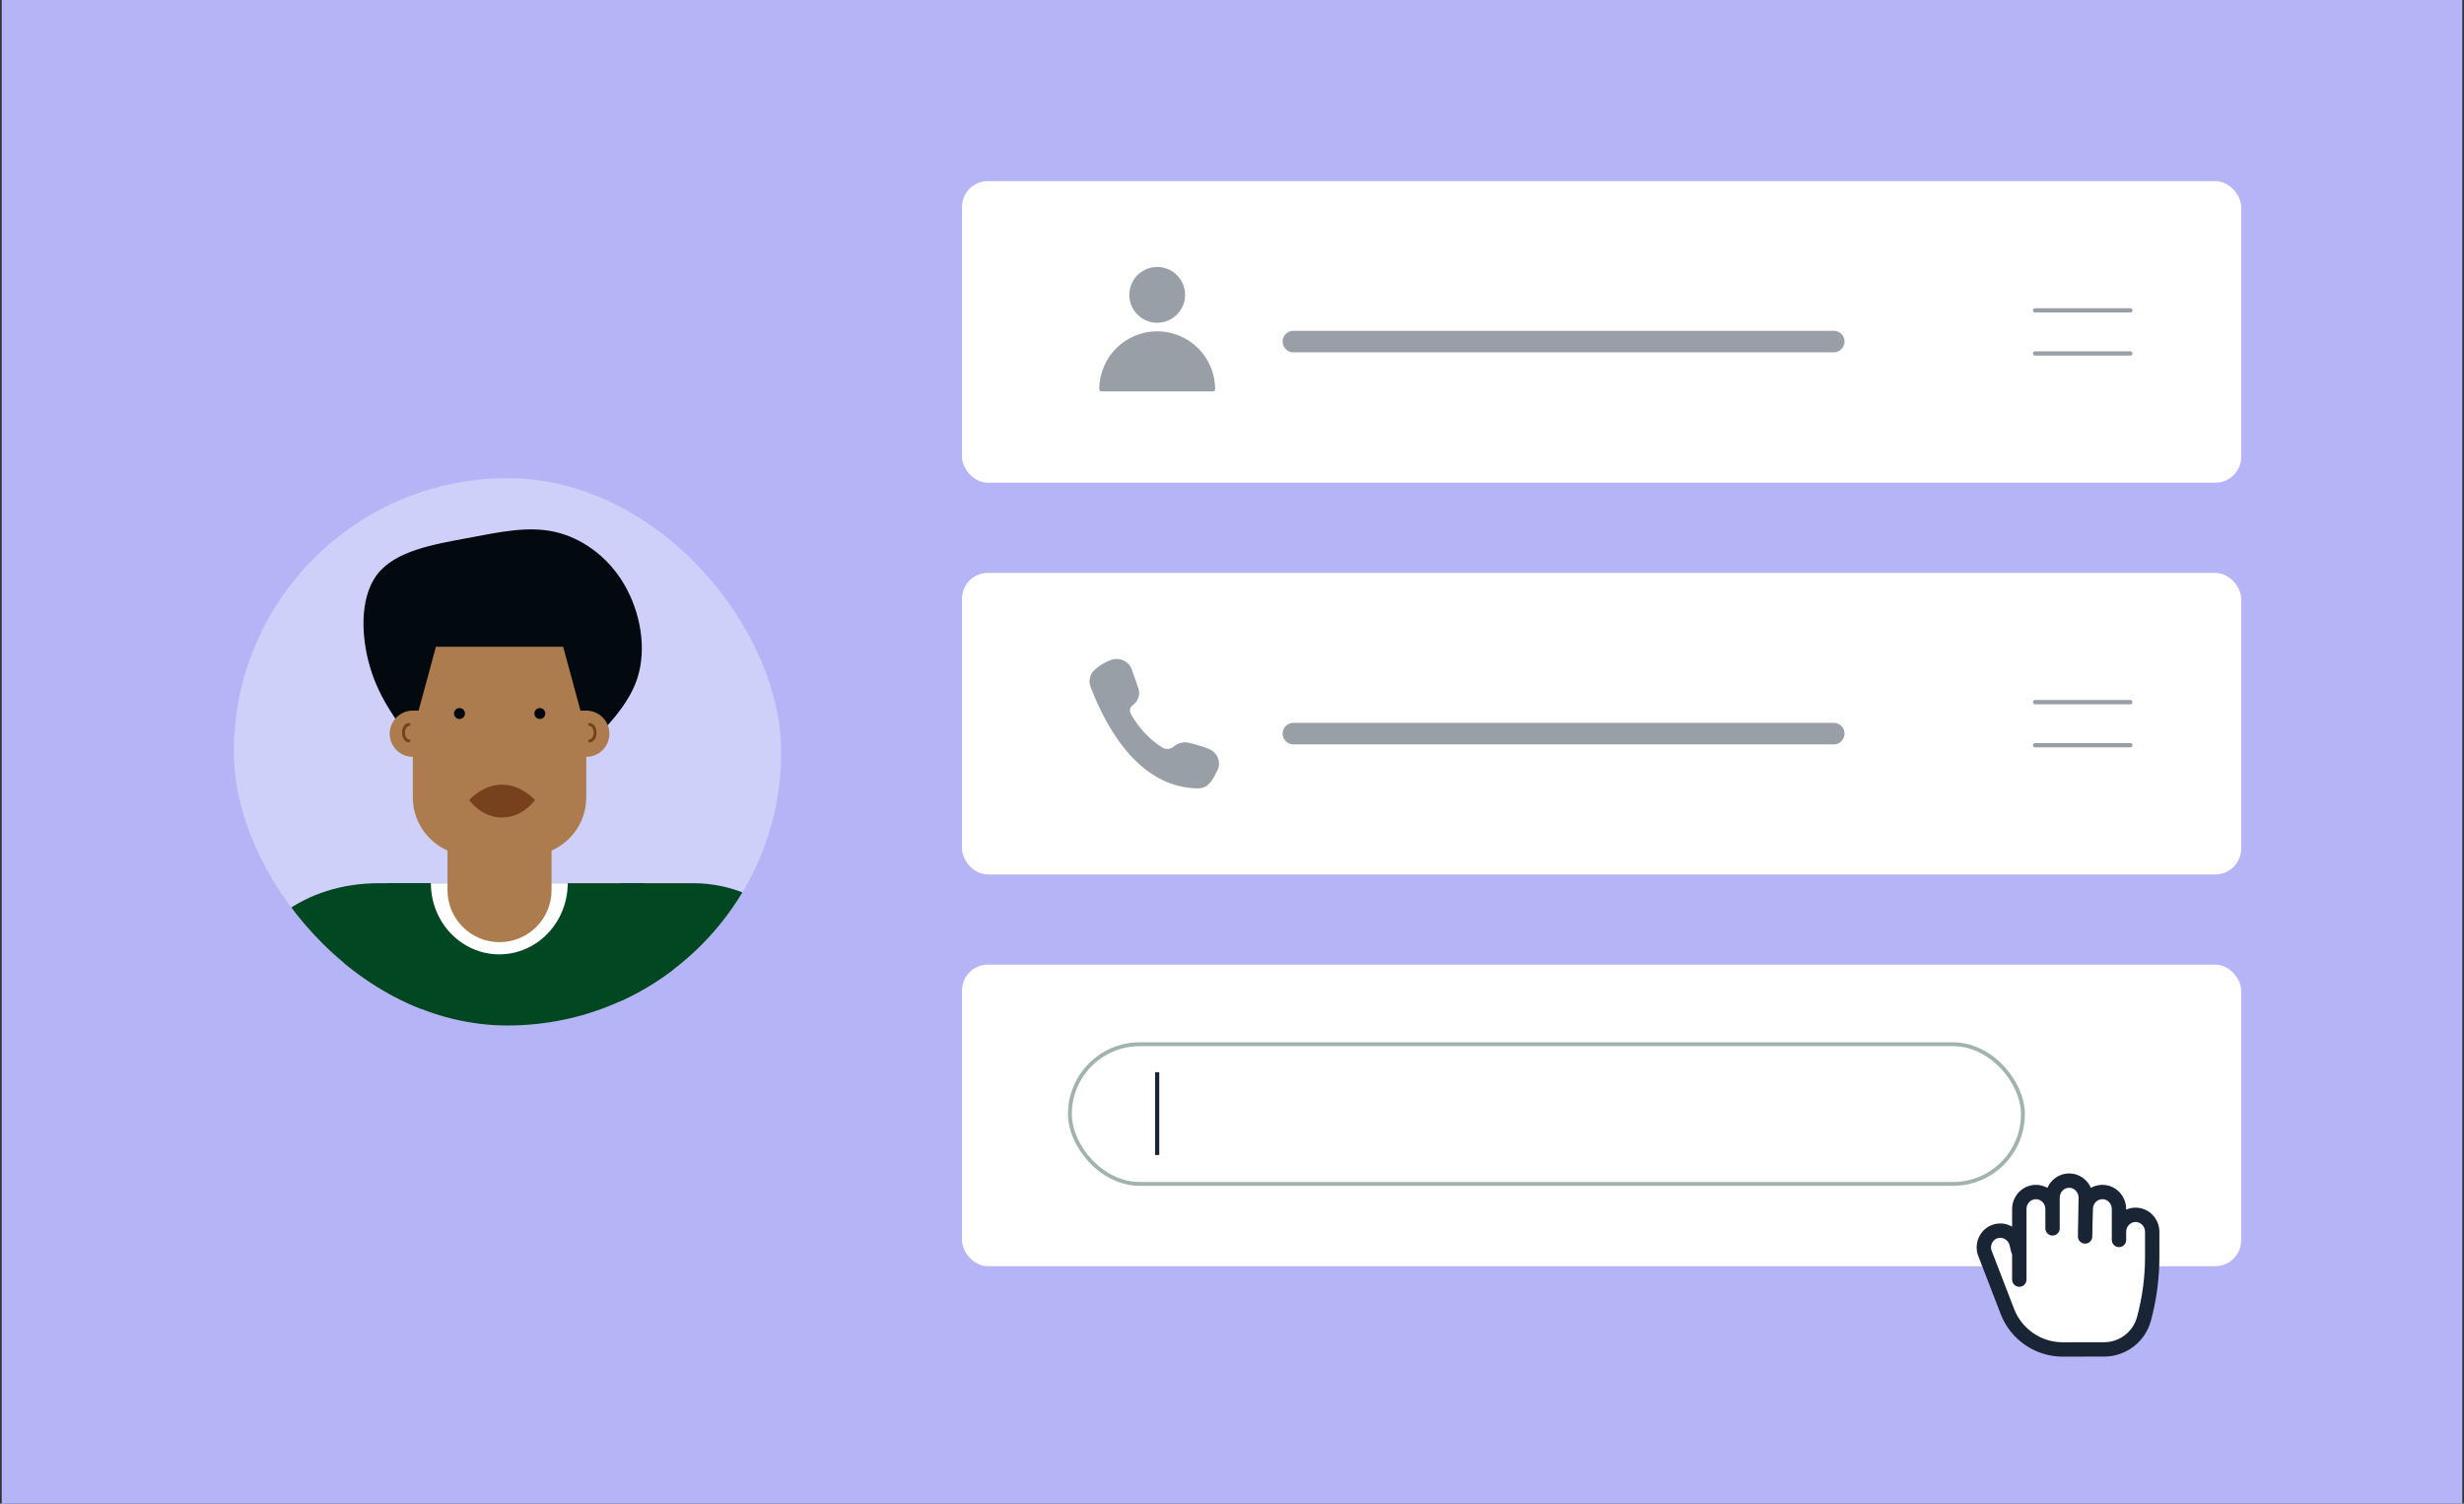 <?xml version="1.0" encoding="UTF-8"?>
<svg xmlns="http://www.w3.org/2000/svg" width="721" height="440" viewBox="0 0 721 440" fill="none">
  <rect x="0" y="0" width="721" height="440" fill="#333333" stroke="none"/>
  <rect width="720" height="440" transform="translate(0.5)" fill="#B5B4F7"></rect>
  <rect x="281.5" y="53" width="374.297" height="88.246" rx="7.564" fill="white"></rect>
  <path d="M378.469 99.949H536.578" stroke="#999FA7" stroke-width="6.303" stroke-linecap="round"></path>
  <rect width="50.223" height="50.223" transform="translate(313.5 72)" fill="white"></rect>
  <path d="M338.614 78.121C334.108 78.121 330.453 81.775 330.453 86.282C330.453 90.789 334.108 94.444 338.614 94.444C343.123 94.444 346.776 90.789 346.776 86.282C346.776 81.775 343.123 78.121 338.614 78.121Z" fill="#999FA7"></path>
  <path d="M338.614 96.955C329.253 96.955 321.664 104.544 321.664 113.905C321.664 114.252 321.945 114.533 322.292 114.533H354.937C355.103 114.533 355.263 114.467 355.381 114.349C355.499 114.231 355.565 114.071 355.565 113.905C355.565 104.544 347.976 96.955 338.614 96.955Z" fill="#999FA7"></path>
  <path d="M595.492 90.819H623.369" stroke="#999FA7" stroke-width="1.261" stroke-linecap="round"></path>
  <path d="M595.492 103.426H623.369" stroke="#999FA7" stroke-width="1.261" stroke-linecap="round"></path>
  <rect x="281.5" y="167.634" width="374.297" height="88.246" rx="7.564" fill="white"></rect>
  <path d="M378.469 214.669H536.578" stroke="#999FA7" stroke-width="6.303" stroke-linecap="round"></path>
  <rect width="50.515" height="50.515" transform="translate(312.5 186.497)" fill="white"></rect>
  <path d="M326.766 192.812C328.7 192.825 330.497 193.989 331.143 195.822L333.081 201.325C333.733 203.177 333.067 205.217 331.423 206.398C330.647 206.955 330.386 207.996 330.855 208.828C333.222 213.022 336.292 216.321 340.065 218.724C341.152 219.417 342.556 219.246 343.532 218.404C344.812 217.302 346.617 216.933 348.264 217.437C350.119 218.006 352.156 218.395 353.916 219.224C356.397 220.392 357.407 223.241 356.172 225.588C354.878 228.048 353.685 230.752 350.414 230.697C333.983 230.424 324.153 214.349 319.047 200.775C318.465 199.044 318.989 197.132 320.374 195.941C321.881 194.644 324.679 192.797 326.766 192.812Z" fill="#999FA7"></path>
  <path d="M595.492 205.454H623.369" stroke="#999FA7" stroke-width="1.261" stroke-linecap="round"></path>
  <path d="M595.492 218.06H623.369" stroke="#999FA7" stroke-width="1.261" stroke-linecap="round"></path>
  <rect x="281.5" y="282.267" width="374.297" height="88.246" rx="7.564" fill="white"></rect>
  <rect x="313.067" y="305.567" width="278.867" height="40.867" rx="20.433" stroke="#A2B3AC" stroke-width="1.133"></rect>
  <rect x="337.992" y="313.743" width="1.226" height="24.229" fill="#192435"></rect>
  <path fill-rule="evenodd" clip-rule="evenodd" d="M590.549 365.879L590.875 366.315L590.876 353.814C590.876 351.05 593.052 348.81 595.737 348.81C598.422 348.81 600.599 351.05 600.599 353.814V350.478C600.599 347.714 602.776 345.473 605.461 345.473C608.146 345.473 610.322 347.714 610.322 350.478L610.195 358.033L610.322 353.814C610.322 351.05 612.499 348.81 615.184 348.81C617.869 348.81 620.045 351.05 620.045 353.814V360.487C620.045 357.723 622.222 355.482 624.907 355.482C627.592 355.482 629.769 357.723 629.769 360.487V367.772C629.769 373.907 628.955 380.015 627.35 385.936C625.923 391.201 621.144 394.857 615.688 394.857L612.176 394.856L603.48 394.881C596.337 394.829 589.953 390.414 587.382 383.749L580.677 366.365C579.961 363.695 581.484 360.967 584.077 360.272" fill="white"></path>
  <path d="M610.159 360.151L610.134 361.813L610.322 350.478C610.322 347.714 608.146 345.473 605.461 345.473C602.776 345.473 600.599 347.714 600.599 350.478V359.444L600.599 353.814C600.599 351.05 598.422 348.81 595.737 348.81C593.052 348.81 590.876 351.05 590.876 353.814V374.434M590.549 365.879L590.068 363.848C589.353 361.178 586.671 359.577 584.077 360.272C581.484 360.967 579.961 363.695 580.677 366.365L587.382 383.749C589.953 390.414 596.337 394.829 603.48 394.881L612.176 394.856L615.688 394.857C621.144 394.857 625.923 391.201 627.35 385.936C628.955 380.015 629.769 373.907 629.769 367.772V360.487C629.769 357.723 627.592 355.482 624.907 355.482C622.222 355.482 620.045 357.723 620.045 360.487V362.83V353.814C620.045 351.05 617.869 348.81 615.184 348.81C612.499 348.81 610.322 351.05 610.322 353.814L610.134 360.145" stroke="#192435" stroke-width="4.203" stroke-linecap="round" stroke-linejoin="round"></path>
  <g clip-path="url(#clip0_5346_32511)">
    <rect x="68.414" y="139.914" width="160.172" height="160.173" rx="80.086" fill="#CFD0F9"></rect>
    <path d="M188.656 258.44L211.965 329.912C212.37 331.155 212.577 332.454 212.577 333.762V436.232H71.625L71.626 338.265C71.626 336.043 72.073 333.843 72.942 331.788L113.575 258.44H188.656Z" fill="#014722"></path>
    <path fill-rule="evenodd" clip-rule="evenodd" d="M181.689 382.249L181.689 258.441H202.853C224.798 258.441 242.587 276.231 242.587 298.176L242.587 382.249L242.586 382.249V414.034C242.586 426.334 232.615 436.305 220.315 436.305L142.24 436.305C128.525 436.306 117.406 425.187 117.406 411.471V382.249L181.689 382.249Z" fill="#014722"></path>
    <path d="M26.077 385.434H26.123L24.45 389.598C15.475 411.926 31.959 436.232 56.078 436.232H151.708V385.434H85.497L138.528 258.44L110.963 258.44C88.893 258.439 73.222 271.078 65.275 290.43L26.077 385.434Z" fill="#014722"></path>
    <path d="M146.1 279.263C157.157 279.263 166.121 269.94 166.121 258.44H126.078C126.078 269.94 135.042 279.263 146.1 279.263Z" fill="white"></path>
    <path d="M136.611 157.481C146.32 155.662 154.457 153.867 162.315 155.619C170.18 157.396 177.744 162.73 182.552 170.835C187.36 178.941 189.395 189.783 186.423 198.69C183.443 207.617 175.473 214.59 167.425 223.293C159.38 231.992 151.258 242.415 144.003 242.206C136.755 241.978 130.335 231.111 124.17 222.269C118.03 213.42 112.103 206.592 108.861 197.045C105.601 187.487 104.982 175.234 110.312 168.178C115.633 161.14 126.917 159.304 136.611 157.481Z" fill="#030A0F"></path>
    <path d="M171.546 221.469V233.34C171.546 240.288 167.373 246.26 161.397 248.888V260.467C161.397 268.875 154.58 275.691 146.172 275.691C137.764 275.691 130.947 268.875 130.947 260.467V248.888C124.971 246.26 120.798 240.288 120.798 233.34V221.469C117.061 221.469 114.031 218.44 114.031 214.703C114.031 210.966 117.061 207.936 120.798 207.936H122.489L127.564 189.239H164.78L169.855 207.936H171.546C175.283 207.936 178.313 210.966 178.313 214.703C178.313 218.44 175.283 221.469 171.546 221.469Z" fill="#AD7C4E"></path>
    <path d="M119.672 211.993C118.787 211.993 118.07 213.069 118.07 214.395C118.07 215.722 118.787 216.798 119.672 216.798" stroke="#76411C" stroke-width="0.863" stroke-linecap="round"></path>
    <path d="M172.531 211.993C173.416 211.993 174.133 213.069 174.133 214.395C174.133 215.722 173.416 216.798 172.531 216.798" stroke="#76411C" stroke-width="0.863" stroke-linecap="round"></path>
    <path d="M137.295 234.094C137.295 234.094 141.136 229.61 146.905 229.61C152.674 229.61 156.516 234.094 156.516 234.094C156.516 234.094 153.105 239.22 146.905 239.22C140.705 239.22 137.295 234.094 137.295 234.094Z" fill="#76411C"></path>
    <ellipse cx="134.454" cy="208.789" rx="1.603" ry="1.603" fill="#030A0F"></ellipse>
    <ellipse cx="157.962" cy="208.789" rx="1.603" ry="1.603" fill="#030A0F"></ellipse>
  </g>
  <defs>
    <clipPath id="clip0_5346_32511">
      <rect x="68.414" y="139.914" width="160.172" height="160.173" rx="80.086" fill="white"></rect>
    </clipPath>
  </defs>
</svg>
